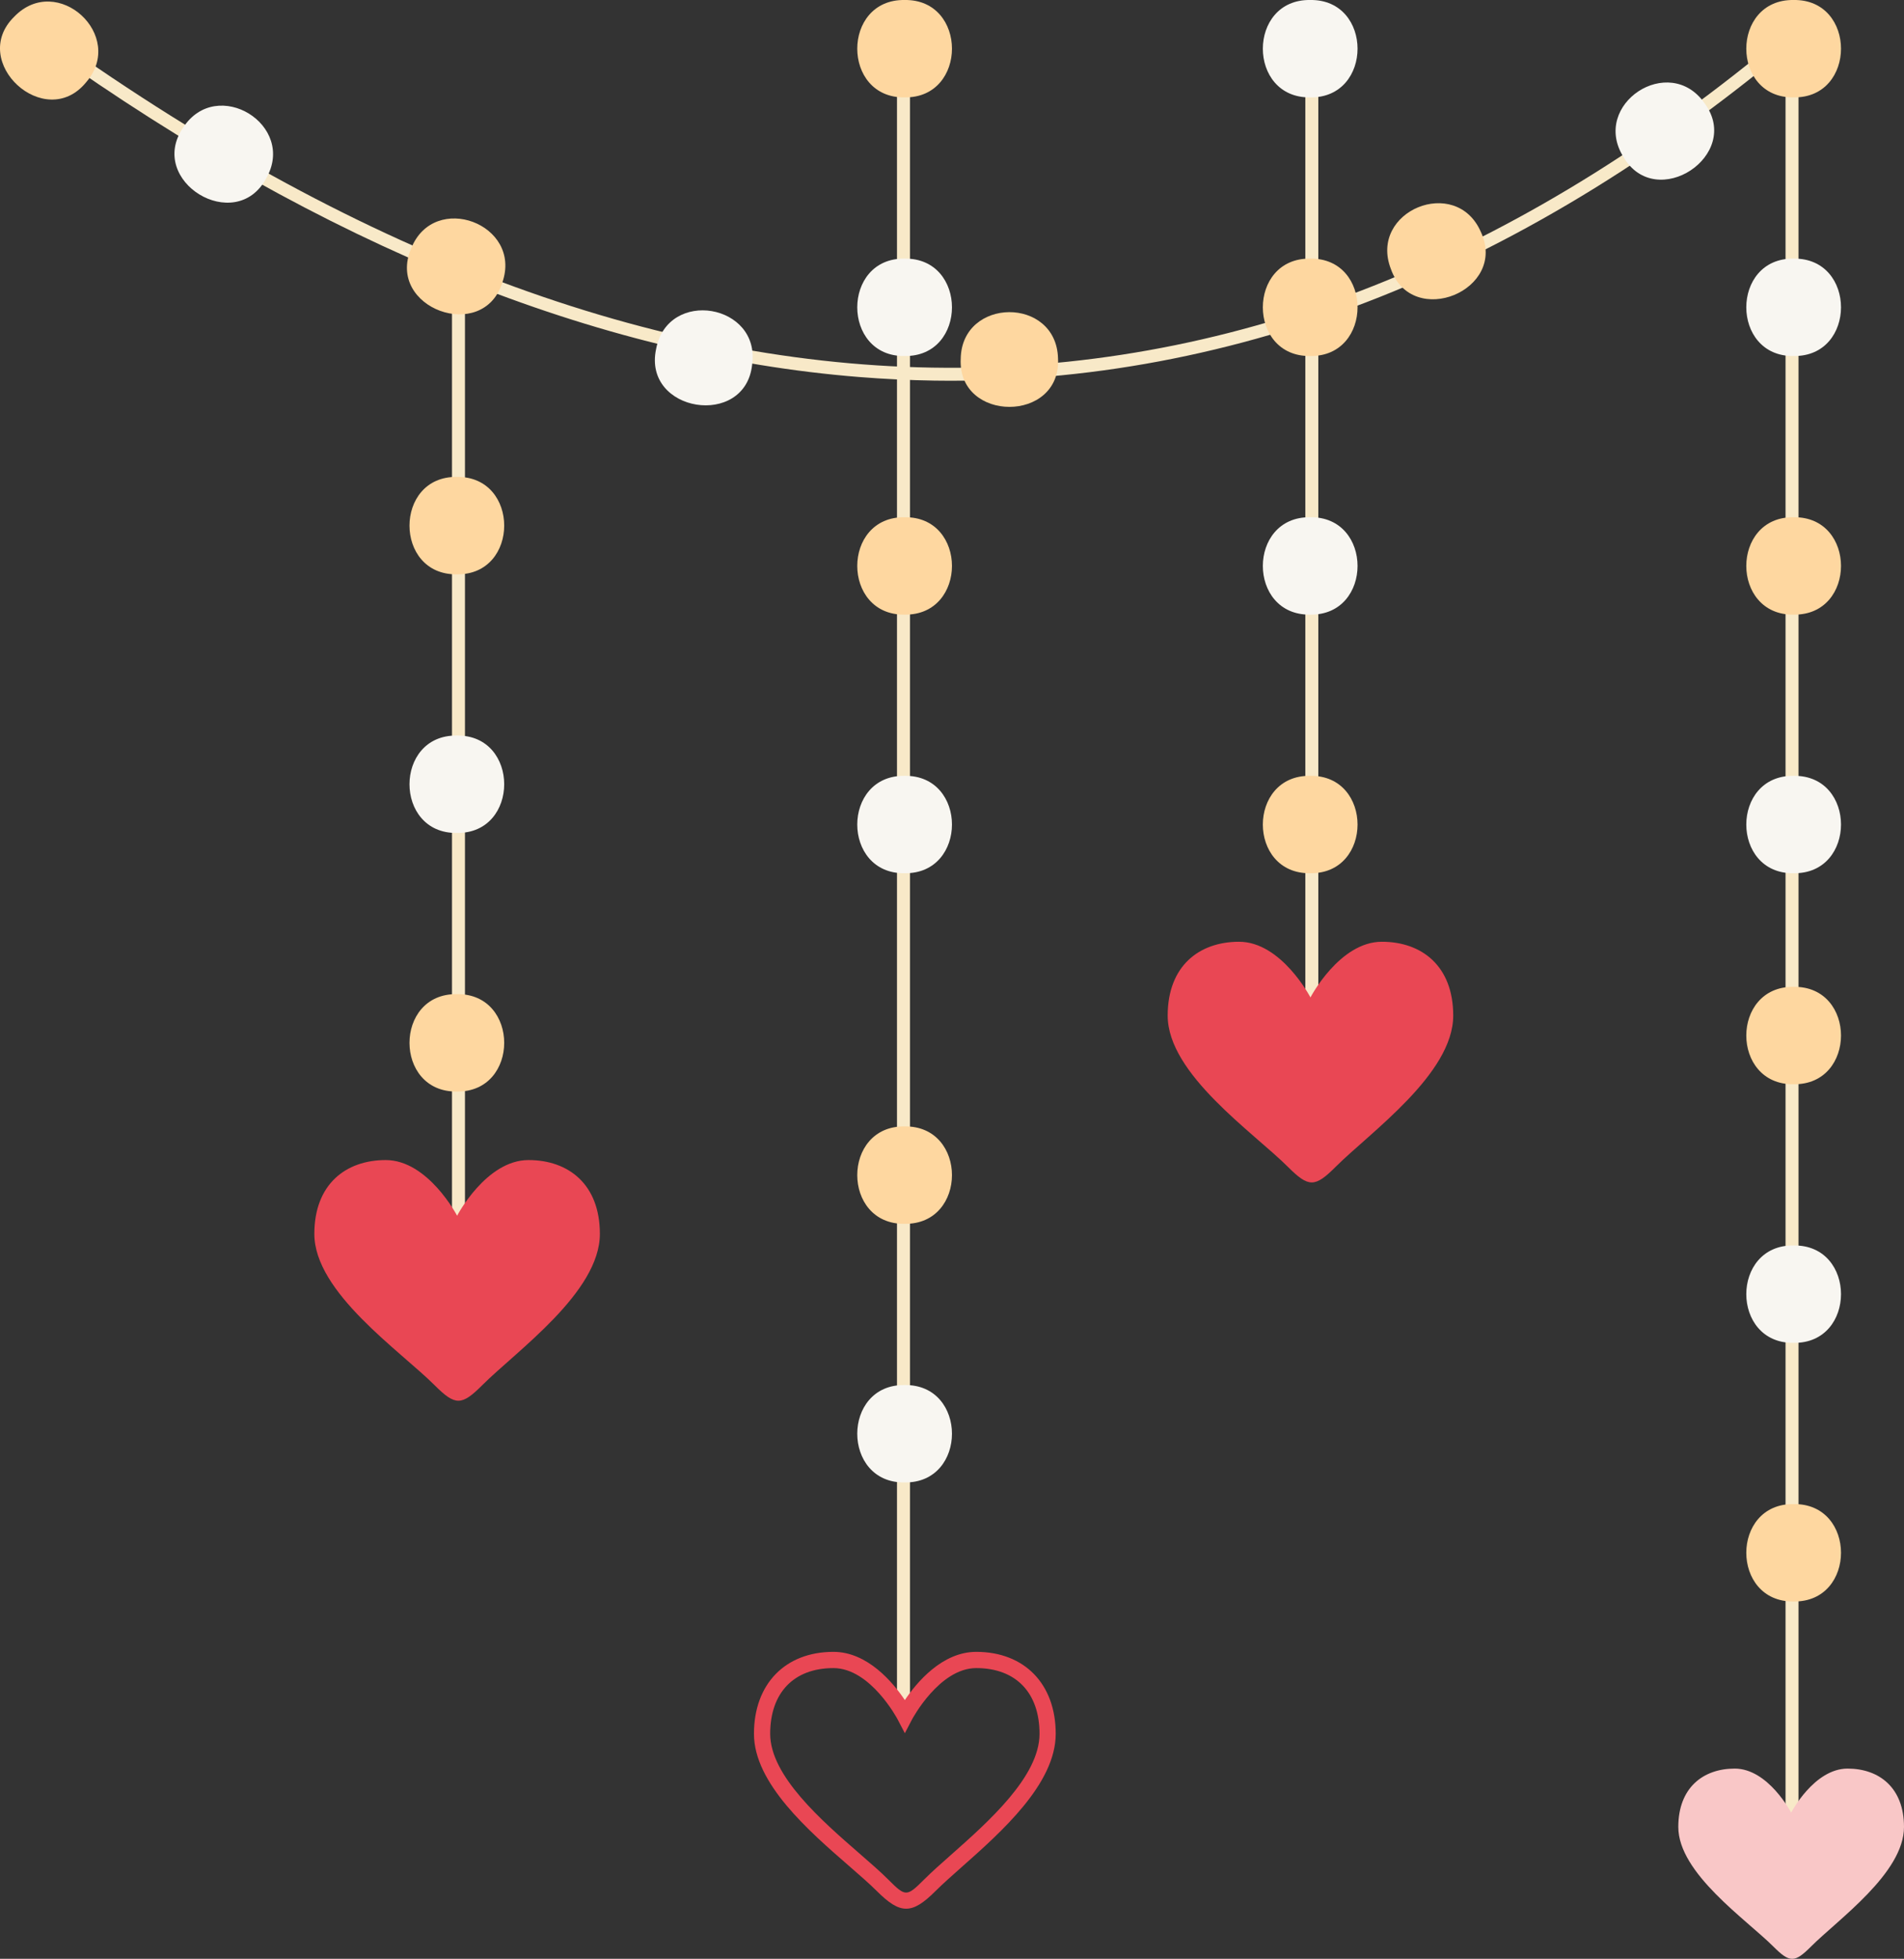 <?xml version="1.0" encoding="utf-8"?>
<!-- Generator: Adobe Illustrator 25.0.0, SVG Export Plug-In . SVG Version: 6.00 Build 0)  -->
<svg version="1.1" id="图层_1" xmlns="http://www.w3.org/2000/svg" xmlns:xlink="http://www.w3.org/1999/xlink" x="0px" y="0px"
	 viewBox="0 0 586.81 603.42" style="enable-background:new 0 0 586.81 603.42;" xml:space="preserve">
<rect x="0" y="0" width="586.81" height="603.42" fill="#333333" stroke="none"/>
<g>
	<path style="fill:#F8E9C8;" d="M264.76,116.14c7.78,0.62,15.51,0.99,23.23,1.11c93.17,1.37,183.3-34.46,267.89-106.5l-2.59-3.04
		C389.5,147.19,208.95,148.49,16.65,11.57l-2.32,3.26C99.74,75.65,183.87,109.66,264.76,116.14z"/>
	<g>
		<rect x="402.3" y="23.25" style="fill:#F8E9C8;" width="4" height="319"/>
		<path style="fill:#FED7A0;" d="M403.8,239c-19.46-0.28-19.46,30.29,0,30C423.26,269.29,423.26,238.72,403.8,239z"/>
		<path style="fill:#F8F6F1;" d="M403.8,159.34c-19.46-0.28-19.46,30.29,0,30C423.26,189.62,423.26,159.05,403.8,159.34z"/>
		<path style="fill:#F8F6F1;" d="M403.8,0c-19.46-0.28-19.46,30.29,0,30C423.26,30.29,423.26-0.28,403.8,0z"/>
		<path style="fill:#FED7A0;" d="M403.8,79.67c-19.46-0.28-19.46,30.29,0,30C423.26,109.95,423.26,79.38,403.8,79.67z"/>
		<path style="fill:#E94754;" d="M396.98,359.5c6.34,6.34,8.28,6.33,14.65-0.04c10.53-10.53,36.25-28.62,36.25-46.6
			c0-15.29-9.68-22.75-22-22.75c-13.05,0-22,17.15-22,17.15s-8.95-17.15-22-17.15c-12.32,0-22,7.46-22,22.75
			C359.87,330.87,386.36,348.89,396.98,359.5z"/>
	</g>
	<g>
		<rect x="139.3" y="90.5" style="fill:#F8E9C8;" width="4" height="319"/>
		<path style="fill:#FED7A0;" d="M140.8,306.25c-19.46-0.28-19.46,30.29,0,30C160.26,336.54,160.26,305.97,140.8,306.25z"/>
		<path style="fill:#F8F6F1;" d="M140.8,226.59c-19.46-0.28-19.46,30.29,0,30C160.26,256.87,160.26,226.3,140.8,226.59z"/>
		<path style="fill:#FED7A0;" d="M140.8,146.92c-19.46-0.28-19.46,30.29,0,30C160.26,177.2,160.26,146.63,140.8,146.92z"/>
		<path style="fill:#E94754;" d="M133.98,426.75c6.34,6.34,8.28,6.33,14.65-0.04c10.53-10.53,36.25-28.62,36.25-46.6
			c0-15.29-9.68-22.75-22-22.75c-13.05,0-22,17.15-22,17.15s-8.95-17.15-22-17.15c-12.32,0-22,7.46-22,22.75
			C96.87,398.12,123.36,416.14,133.98,426.75z"/>
	</g>
	<g>
		<rect x="276.45" y="15.7" style="fill:#F8E9C8;" width="4" height="509.8"/>
		<g>
			<path style="fill:#FED7A0;" d="M278.8,30c19.46,0.28,19.46-30.29,0-30C259.34-0.28,259.34,30.29,278.8,30z"/>
			<path style="fill:#F8F6F1;" d="M278.8,109.67c19.46,0.28,19.46-30.29,0-30C259.34,79.38,259.34,109.96,278.8,109.67z"/>
			<path style="fill:#F8F6F1;" d="M278.8,269c19.46,0.28,19.46-30.29,0-30C259.34,238.72,259.34,269.29,278.8,269z"/>
			<path style="fill:#FED7A0;" d="M278.8,189.34c19.46,0.28,19.46-30.29,0-30C259.34,159.05,259.34,189.62,278.8,189.34z"/>
			<path style="fill:#FED7A0;" d="M278.8,377c19.46,0.28,19.46-30.29,0-30C259.34,346.72,259.34,377.29,278.8,377z"/>
			<path style="fill:#F8F6F1;" d="M278.8,456.67c19.46,0.28,19.46-30.29,0-30C259.34,426.38,259.34,456.96,278.8,456.67z"/>
		</g>
		<path style="fill:#E94754;" d="M279.27,587.98c2.73,0,5.45-1.83,9.12-5.5c2.12-2.12,4.97-4.64,7.98-7.31
			c12.24-10.83,29-25.66,29-41.06c0-15.34-9.62-25.25-24.5-25.25c-10.51,0-18.37,9.45-22,14.85c-3.63-5.4-11.49-14.85-22-14.85
			c-14.88,0-24.5,9.91-24.5,25.25c0,15.24,16.89,29.92,29.23,40.64c3.27,2.84,6.36,5.53,8.61,7.77
			C273.85,586.16,276.56,587.98,279.27,587.98z M300.88,513.86c12.21,0,19.5,7.57,19.5,20.25c0,13.15-15.79,27.12-27.31,37.31
			c-3.08,2.72-5.98,5.29-8.21,7.52c-5.43,5.42-5.74,5.43-11.12,0.04c-2.37-2.37-5.52-5.11-8.86-8.01
			c-11.61-10.09-27.51-23.9-27.51-36.86c0-12.68,7.29-20.25,19.5-20.25c11.4,0,19.7,15.65,19.78,15.81l2.22,4.25l2.22-4.25
			C281.18,529.52,289.51,513.86,300.88,513.86z"/>
	</g>
	<g>
		<rect x="550.3" y="15.5" style="fill:#F8E9C8;" width="4" height="543"/>
		<path style="fill:#FED7A0;" d="M552.8,30c19.46,0.28,19.46-30.29,0-30C533.34-0.28,533.34,30.29,552.8,30z"/>
		<path style="fill:#F8F6F1;" d="M552.8,109.67c19.46,0.28,19.46-30.29,0-30C533.34,79.38,533.34,109.96,552.8,109.67z"/>
		<path style="fill:#F8F6F1;" d="M552.8,269c19.46,0.28,19.46-30.29,0-30C533.34,238.72,533.34,269.29,552.8,269z"/>
		<path style="fill:#FED7A0;" d="M552.8,189.34c19.46,0.28,19.46-30.29,0-30C533.34,159.05,533.34,189.62,552.8,189.34z"/>
		<path style="fill:#FED7A0;" d="M552.8,334c19.46,0.28,19.46-30.29,0-30C533.34,303.72,533.34,334.29,552.8,334z"/>
		<path style="fill:#F8F6F1;" d="M552.8,413.67c19.46,0.28,19.46-30.29,0-30C533.34,383.38,533.34,413.96,552.8,413.67z"/>
		<path style="fill:#FED7A0;" d="M552.8,493.34c19.46,0.28,19.46-30.29,0-30C533.34,463.05,533.34,493.62,552.8,493.34z"/>
		<path style="fill:#F9C7C7;" d="M546.58,599.67c5.01,5.01,6.54,5.01,11.58-0.04c8.32-8.32,28.65-22.62,28.65-36.83
			c0-12.08-7.65-17.98-17.39-17.98c-10.32,0-17.39,13.56-17.39,13.56s-7.07-13.56-17.39-13.56c-9.74,0-17.39,5.89-17.39,17.98
			C517.25,577.05,538.19,591.29,546.58,599.67z"/>
	</g>
	<g>
		<path style="fill:#FED7A0;" d="M26.49,25.41C39.04,11,17.63-8.61,4.38,5.15C-9.8,19.05,13.89,40.74,26.49,25.41z"/>
		<path style="fill:#F8F6F1;" d="M81.99,55.03c9.6-16.49-15.19-31.73-25.57-15.68C45.21,55.81,72.52,72.45,81.99,55.03z"/>
		<path style="fill:#F8F6F1;" d="M231.8,112.4c2.72-18.82-26.05-23.72-29.59-4.88C198.03,127.04,229.64,132.02,231.8,112.4z"/>
		<path style="fill:#FED7A0;" d="M154.82,87.02c6.28-17.96-21.02-28.27-28.11-10.47C118.87,94.92,148.94,105.86,154.82,87.02z"/>
		<path style="fill:#FED7A0;" d="M326.08,110.42c-0.49-19.16-29.68-18.91-29.99,0.11C295.11,130.24,327.11,130.36,326.08,110.42z"/>
		<path style="fill:#F8F6F1;" d="M525.37,31.84c-10.89-15.68-35.14,0.26-25.05,16.48C510.32,65.47,537.16,47.83,525.37,31.84z"/>
		<path style="fill:#FED7A0;" d="M456.38,71.4c-7.69-17.5-34.59-6.4-27.73,11.41C435.22,101.51,464.84,89.43,456.38,71.4z"/>
	</g>
</g>
</svg>
